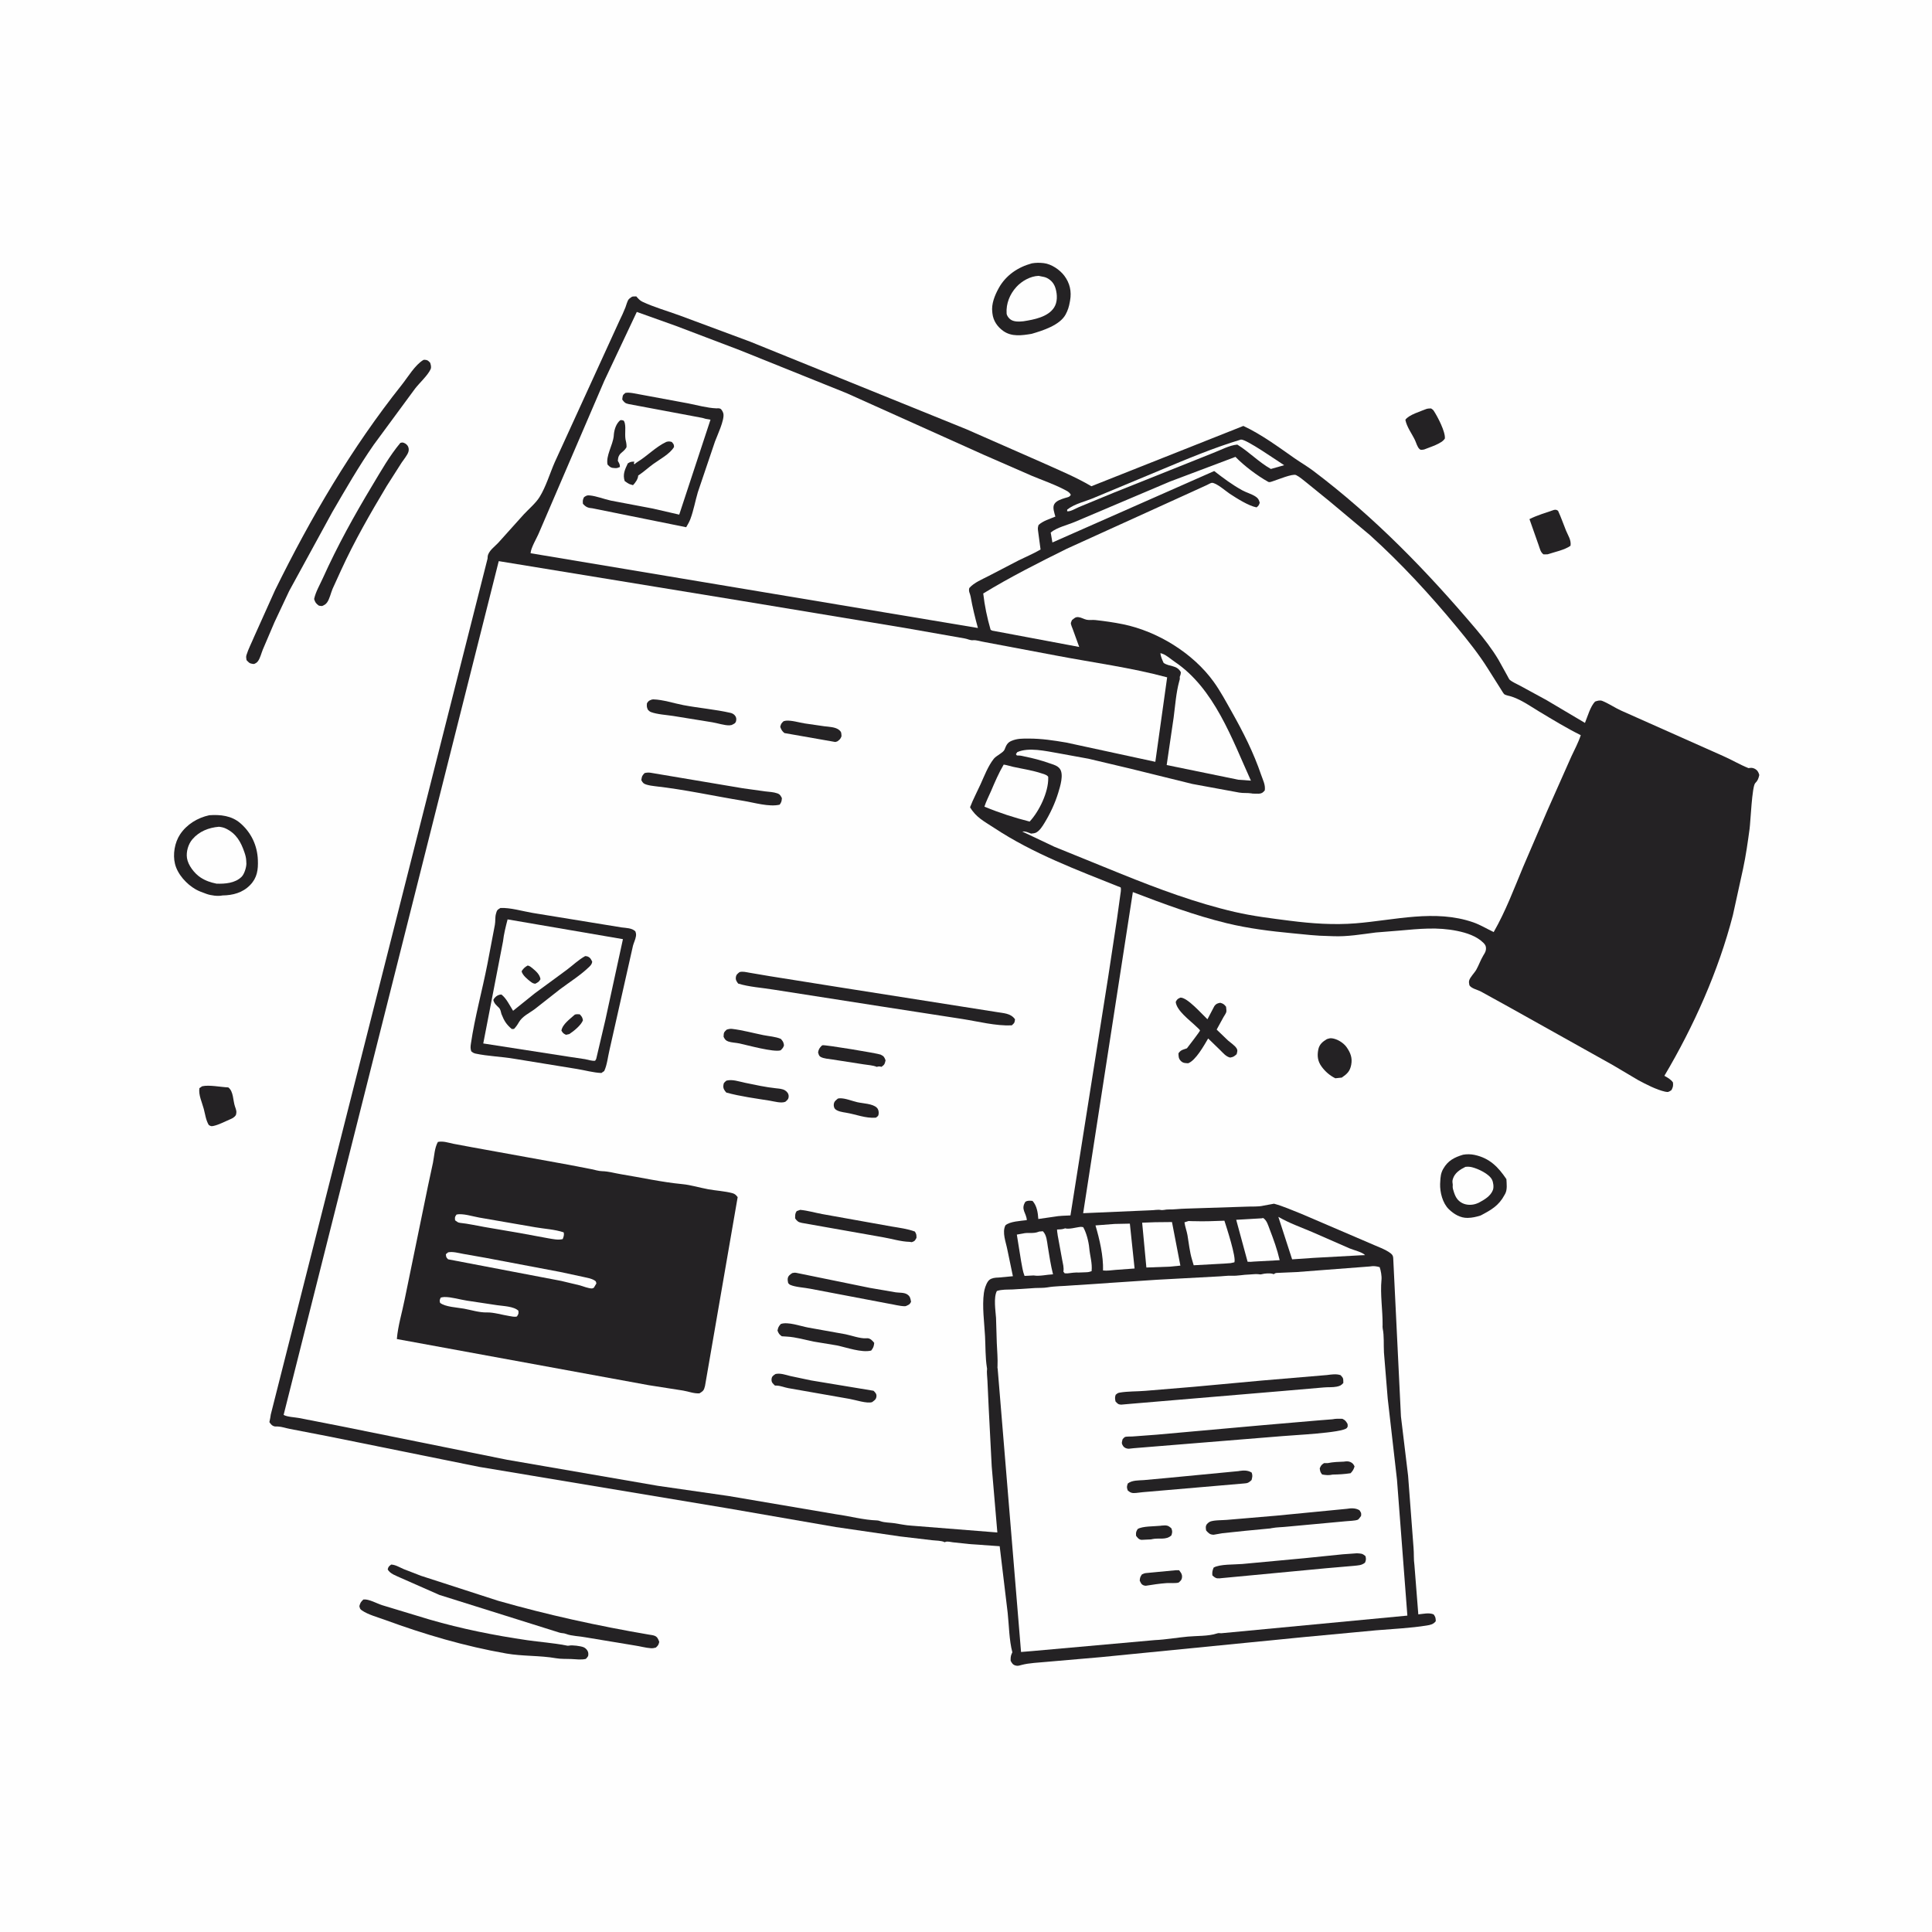 <svg version="1.1" xmlns="http://www.w3.org/2000/svg" style="display: block;" viewBox="0 0 2048 2048" width="1024" height="1024">
<path transform="translate(0,0)" fill="rgb(254,254,254)" d="M -0 -0 L 2048 0 L 2048 2048 L -0 2048 L -0 -0 z"/>
<path transform="translate(0,0)" fill="rgb(36,34,36)" d="M 1406.53 1101.5 C 1408.26 1100.95 1409.81 1100.42 1411.66 1100.61 C 1417.37 1101.2 1424.19 1105.38 1427.46 1110.07 C 1431.58 1115.98 1433.73 1121.44 1432.34 1128.7 C 1431.01 1135.65 1428.01 1138.37 1422.35 1142.29 L 1415.5 1143.01 C 1409.7 1140.19 1404.67 1135.77 1400.89 1130.56 C 1396.82 1124.94 1396.09 1119.32 1397.46 1112.5 C 1398.54 1107.08 1402.04 1104.23 1406.53 1101.5 z"/>
<path transform="translate(0,0)" fill="rgb(36,34,36)" d="M 1512.08 433.5 C 1513.85 433 1515.18 432.986 1517 432.961 C 1518.12 433.728 1519.11 434.334 1519.87 435.5 C 1523.97 441.787 1532.31 457.723 1531.62 464.854 C 1528.35 470.37 1515.78 473.927 1509.58 476.5 C 1507.88 476.664 1506.32 477.357 1504.91 476.156 C 1502.35 473.966 1501.37 469.529 1499.91 466.5 C 1496.55 459.507 1491.26 452.701 1489.75 445 C 1493.28 439.727 1506.3 435.911 1512.08 433.5 z"/>
<path transform="translate(0,0)" fill="rgb(36,34,36)" d="M 214.258 1151.5 C 221.757 1149.76 233.984 1152.39 242 1152.7 C 247.639 1156.93 246.904 1166.66 249.085 1172.92 C 250.349 1176.55 251.16 1178.25 250.037 1182 C 248.15 1184.89 245.874 1185.67 242.848 1187 C 237.789 1189.17 232.031 1192.22 226.709 1193.44 C 223.937 1194.08 223.539 1193.91 221.27 1192.5 C 218.184 1187.22 217.557 1181.34 216.012 1175.5 C 214.186 1168.6 210.253 1160.62 211.388 1153.5 L 214.258 1151.5 z"/>
<path transform="translate(0,0)" fill="rgb(36,34,36)" d="M 1647.38 540.5 C 1649.58 540.247 1649.65 540.308 1651.58 541.42 C 1654.85 548.342 1657.16 555.455 1660.07 562.5 C 1662.29 567.861 1665.69 572.436 1664.83 578.5 C 1658.81 582.963 1647.65 585.207 1640.5 587.6 L 1636.16 587.642 C 1632.94 585.355 1632.35 581.528 1631.06 578 L 1621.3 550.287 C 1629.6 546.106 1638.62 543.57 1647.38 540.5 z"/>
<path transform="translate(0,0)" fill="rgb(36,34,36)" d="M 1251.3 1057.5 C 1258.67 1057.24 1274.02 1074.96 1279.95 1080.47 L 1287.28 1066.5 C 1289.01 1064.01 1290.68 1063.54 1293.5 1062.99 C 1296.74 1063.88 1297.57 1064.55 1299.68 1067.17 C 1299.77 1068.75 1300.21 1070.98 1299.99 1072.5 C 1299.77 1073.97 1297.75 1076.77 1297 1078.1 L 1289.71 1091.4 L 1301.9 1103.11 C 1304.64 1105.49 1308.82 1108.13 1310.76 1111.17 C 1312.28 1113.56 1311.46 1114.98 1310.9 1117.5 C 1308.18 1119.84 1307.66 1120.42 1304 1121.07 C 1299.55 1120.02 1296.69 1116.36 1293.53 1113.25 L 1280.7 1100.82 C 1276.39 1108.14 1267.5 1124.16 1259.5 1127.1 C 1256.26 1126.91 1253.98 1127.05 1251.55 1124.45 C 1249.2 1121.95 1249.33 1119.65 1249.22 1116.5 C 1251.06 1114.07 1252.09 1113.31 1254.99 1112.34 L 1256 1112.02 L 1257.37 1111.52 L 1258.21 1111.23 C 1259.89 1109.08 1272.23 1093.06 1272.08 1092.3 C 1271.93 1091.57 1268.37 1088.43 1267.68 1087.77 C 1261.17 1081.43 1247.12 1071.26 1246.33 1062 C 1248.01 1059 1248.17 1058.94 1251.3 1057.5 z"/>
<path transform="translate(0,0)" fill="rgb(36,34,36)" d="M 424.375 469.5 L 426.123 469.082 C 428.312 469.005 430.912 470.716 432.097 472.5 C 433.358 474.397 433.602 476.858 432.924 479 C 431.789 482.585 427.897 487.18 425.771 490.37 L 409.992 515.106 C 392.479 544.355 375.628 573.631 361.445 604.667 L 352.5 624.287 C 350.716 628.587 349.338 635.127 346.581 638.803 C 345.085 640.798 343.701 641.387 341.5 642.408 C 340.367 642.501 339.124 642.168 338 641.992 C 334.98 639.78 334.066 638.603 332.989 635 C 334.513 627.551 339.196 619.609 342.332 612.652 C 357.733 578.49 375.393 546.625 394.684 514.55 C 403.964 499.119 412.808 483.386 424.375 469.5 z"/>
<path transform="translate(0,0)" fill="rgb(36,34,36)" d="M 1550.92 1224.05 C 1554.8 1223.35 1559.16 1223.41 1563.02 1224.23 C 1579.01 1227.63 1588.14 1237 1596.85 1249.93 C 1597.09 1254.79 1597.94 1260.81 1595.66 1265.25 L 1594.97 1266.5 C 1588.8 1278.11 1580.75 1282.57 1569.6 1288.44 C 1564.99 1289.94 1560.72 1290.91 1555.83 1291.02 C 1548.1 1291.2 1541.22 1287.06 1535.82 1281.81 C 1529.2 1275.38 1526.33 1263.94 1526.59 1254.91 L 1526.7 1253 C 1526.94 1247.85 1527.25 1243.67 1529.85 1239.09 C 1534.89 1230.25 1541.67 1226.84 1550.92 1224.05 z"/>
<path transform="translate(0,0)" fill="rgb(254,254,254)" d="M 1553.42 1236.92 C 1555.77 1236.7 1557.94 1236.71 1560.24 1237.27 C 1566.76 1238.84 1578.51 1244.32 1581.59 1250.5 C 1583 1253.34 1583.68 1258.47 1582.53 1261.5 C 1580.1 1267.97 1573.33 1271.84 1567.56 1274.93 L 1565.41 1275.82 C 1560.66 1277.63 1554.8 1277.7 1550.2 1275.4 C 1545.4 1272.99 1543.07 1269.28 1541.41 1264.32 L 1540.99 1263 C 1540.37 1261.09 1539.83 1259.51 1539.91 1257.46 L 1540 1256 C 1539.74 1253.43 1539.28 1252.36 1540.1 1249.74 C 1542.14 1243.21 1547.67 1239.79 1553.42 1236.92 z"/>
<path transform="translate(0,0)" fill="rgb(36,34,36)" d="M 385.255 1695.5 C 390.978 1694.86 399.54 1699.82 405.217 1701.6 L 455.258 1716.75 C 489.011 1726.59 524.214 1733.64 559 1738.69 C 572.308 1740.62 586.297 1741.58 599.479 1744.12 C 600.925 1744.4 601.883 1744.74 603.367 1744.4 C 606.599 1743.67 615.509 1744.85 618.5 1746.08 C 620.998 1747.1 623.351 1749.73 623.617 1752.5 C 623.925 1755.69 623.015 1756.34 621.018 1758.5 C 616.221 1759.72 610.379 1758.82 605.451 1758.62 C 600.212 1758.41 594.547 1758.7 589.39 1757.79 C 572.224 1754.77 553.929 1755.81 536.626 1752.78 C 492.592 1745.07 449.91 1732.49 408 1717.11 C 400.401 1714.32 390.285 1711.66 383.68 1707.13 C 381.488 1705.63 381.514 1704.94 380.948 1702.5 C 382.025 1698.8 382.461 1698.17 385.255 1695.5 z"/>
<path transform="translate(0,0)" fill="rgb(36,34,36)" d="M 414.652 1658.5 C 419.303 1658.69 423.671 1661.49 427.892 1663.3 L 446.222 1670.4 L 528 1696.88 C 580.464 1711.86 634.207 1723.61 688 1732.77 C 689.953 1733.1 692.144 1733.3 694 1734.02 C 696.945 1735.18 697.84 1737.78 698.849 1740.5 C 697.971 1743.8 697.74 1744.17 695.247 1746.5 C 693.502 1746.98 691.818 1747.32 690 1747.19 C 684.257 1746.78 678.392 1745.05 672.653 1744.24 L 621 1735.68 C 614.61 1734.38 605.825 1734.33 599.935 1731.99 C 597.487 1731.02 595.196 1731.41 592.826 1730.57 L 465.809 1690.69 L 425.054 1672.73 C 420.469 1670.56 412.996 1668.18 410.99 1663.5 C 411.809 1660.55 412.228 1660.45 414.652 1658.5 z"/>
<path transform="translate(0,0)" fill="rgb(36,34,36)" d="M 1093.77 279.175 C 1098.02 278.396 1102.24 278.43 1106.52 278.942 C 1114.59 279.91 1123.46 285.945 1128.24 292.327 C 1134.09 300.132 1136.03 308.883 1134.35 318.435 L 1134.07 320 C 1133.24 324.924 1131.94 329.119 1129.53 333.5 C 1123.32 344.814 1105.25 350.491 1093.53 353.896 C 1083.32 355.566 1072.46 357.228 1063.5 350.837 C 1057.21 346.348 1052.92 340.055 1052.03 332.375 L 1051.88 331 C 1050.71 322.289 1054.51 312.977 1058.72 305.375 C 1066.24 291.797 1079.07 283.144 1093.77 279.175 z"/>
<path transform="translate(0,0)" fill="rgb(254,254,254)" d="M 1101 292.42 L 1103.5 292.937 C 1105.78 293.38 1107.93 293.682 1110.02 294.786 C 1114.78 297.301 1117.6 301.017 1119.04 306.122 C 1120.83 312.494 1121.09 320.317 1117.3 326.114 C 1110.81 336.058 1096.03 338.801 1085.27 340.496 L 1084.81 340.575 C 1080.31 341.017 1074.36 341.378 1070.67 338.265 C 1068.98 336.849 1067.19 334.437 1067.05 332.25 C 1066.38 321.876 1070.37 311.977 1077.3 304.308 C 1083.1 297.893 1092.28 292.702 1101 292.42 z"/>
<path transform="translate(0,0)" fill="rgb(36,34,36)" d="M 448.941 381.5 L 450.144 381.386 C 453.335 381.57 453.853 382.33 455.972 384.5 C 456.644 386.685 457.446 389.063 456.468 391.315 C 453.684 397.721 444.435 406.166 439.969 411.984 L 396.142 471.512 C 380.03 494.73 366.318 518.642 352.149 543.004 L 306.507 626.529 L 290.975 659.546 L 278.582 688.609 C 277.066 692.299 275.882 697.423 273.601 700.663 C 272.403 702.366 271.334 702.927 269.5 703.786 L 268 703.776 C 264.333 703.351 263.706 702.198 261.329 699.734 C 261.016 697.875 260.693 696.221 261.267 694.375 C 263.272 687.924 266.695 681.417 269.306 675.125 L 291.562 625.616 C 329.223 549.011 372.598 474.927 425.876 407.974 C 432.36 399.827 440 386.661 448.941 381.5 z"/>
<path transform="translate(0,0)" fill="rgb(36,34,36)" d="M 221.831 864.182 C 233.615 863.367 245.483 864.586 254.813 872.665 C 266.418 882.715 272.756 896.375 273.351 911.611 C 273.752 921.879 272.677 930.433 265.172 938.164 C 257.202 946.371 246.894 949.039 235.838 949.212 C 230.982 950.251 223.712 949.267 219.109 947.647 L 217.5 947.054 C 214.068 945.822 210.723 944.612 207.537 942.809 C 197.772 937.284 188.213 926.789 185.5 915.751 C 183.015 905.641 185.167 893.109 190.882 884.5 C 197.989 873.793 209.472 866.876 221.831 864.182 z"/>
<path transform="translate(0,0)" fill="rgb(254,254,254)" d="M 232.095 876.396 C 234.87 876.713 237.241 877.214 239.765 878.47 C 250.572 883.847 255.359 892.531 259.113 903.5 C 260.217 906.726 260.904 909.302 261.051 912.745 L 261.094 914 L 261.192 915.673 C 261.072 919.749 258.97 926.636 256.052 929.5 C 249.16 936.264 238.584 937.003 229.517 936.72 C 223.198 935.408 217.9 933.677 212.461 930.082 C 206.115 925.889 199.298 917.172 198.192 909.5 C 197.23 902.824 199.543 894.857 203.898 889.732 C 211.107 881.247 221.25 877.315 232.095 876.396 z"/>
<path transform="translate(0,0)" fill="rgb(36,34,36)" d="M 669.998 314.5 C 671.467 314.15 672.994 314.242 674.5 314.207 C 676.482 316.444 678.237 318.572 681 319.87 C 693.324 325.664 707.492 329.652 720.344 334.358 L 795.166 362.166 L 1024.47 455.032 L 1105.27 490.548 C 1122.7 498.421 1140.41 505.709 1156.92 515.429 L 1318.01 451.514 C 1337 460.36 1355.09 473.74 1372.21 485.729 C 1378.7 490.269 1385.69 494.273 1392 499.026 C 1456.89 547.931 1512.67 605.491 1564.98 667.316 C 1573.21 677.044 1581.89 688.373 1588.41 699.323 L 1597.78 716.216 C 1598.41 717.267 1599.66 720.084 1600.55 720.817 C 1603.41 723.187 1608.36 725.208 1611.67 727.067 L 1639.61 742.291 L 1680.12 766.311 C 1682.88 759.581 1685.8 748.919 1690.83 743.699 C 1693.3 742.867 1695.93 741.976 1698.5 742.998 C 1705.34 745.72 1711.82 750.294 1718.64 753.342 L 1826.74 801.471 C 1835.82 805.448 1844.34 810.59 1853.5 814.255 C 1855.83 813.863 1857.61 813.693 1859.81 814.781 C 1862.88 816.298 1864.05 818.388 1864.92 821.5 C 1864.07 825.186 1863.38 827.426 1860.63 830.127 C 1857.17 833.525 1855.64 871.254 1854.65 878.5 C 1852.73 892.6 1850.73 906.987 1847.73 920.907 L 1836.96 970 C 1821.71 1029.15 1795.44 1087.94 1764.32 1140.39 C 1767.81 1142.43 1771.12 1144.06 1773.43 1147.5 C 1773.74 1151.43 1773.47 1152.1 1771.88 1155.5 C 1768.99 1157.48 1768.43 1157.96 1765 1157.2 C 1756.02 1155.2 1744.62 1149.34 1736.5 1144.94 L 1709.45 1128.92 L 1600.05 1067.76 L 1569.88 1051.11 C 1566.22 1049.13 1559.91 1047.97 1557.66 1044.5 C 1557.38 1042.97 1556.92 1041.14 1557.32 1039.59 C 1558.3 1035.76 1562.91 1031.54 1564.94 1027.92 C 1567.65 1023.09 1569.43 1017.76 1572.27 1013.01 C 1573.63 1010.75 1574.98 1008.87 1575.2 1006.17 C 1575.42 1003.3 1574.61 1001.55 1572.58 999.532 C 1565.25 992.253 1554.66 988.872 1544.86 986.851 C 1523.75 982.499 1504.7 984.606 1483.51 986.455 L 1458.36 988.484 C 1443.37 990.386 1428.26 993.053 1413.06 992.407 L 1408 992.224 C 1395.48 992.081 1382.91 990.534 1370.48 989.357 C 1346.93 987.128 1323.28 984.226 1300.26 978.613 C 1266.48 970.379 1233.29 958.075 1200.87 945.639 L 1148.19 1286.04 L 1220 1282.94 C 1223.29 1282.93 1227.25 1282.03 1230.41 1282.62 C 1233.06 1283.11 1235.62 1282.01 1238.34 1282.09 C 1244.51 1282.25 1250.54 1281.29 1256.68 1281.2 L 1321.09 1279.11 C 1327.19 1278.75 1333.56 1279.44 1339.5 1278 L 1350.5 1275.97 C 1360.31 1278.59 1369.83 1282.96 1379.3 1286.64 L 1452.5 1318.03 C 1459.15 1321.13 1468.87 1324.27 1474.48 1328.83 C 1476.41 1330.4 1476.89 1332.07 1476.91 1334.41 L 1485.06 1501.5 L 1492.64 1564.37 L 1498.41 1640.68 C 1498.95 1646.73 1498.45 1653.04 1499.35 1659 L 1503.47 1711.3 C 1508.74 1710.82 1514.71 1709.25 1519.69 1711.31 C 1521.76 1714.05 1521.87 1715.22 1521.97 1718.5 C 1519.56 1721.83 1516.25 1722.48 1512.41 1723.1 C 1494.94 1725.92 1476.5 1726.68 1458.82 1728.19 L 1381.6 1735.43 L 1166.88 1756.65 L 1109.35 1761.64 C 1100.9 1762.47 1091.21 1762.74 1083.02 1764.88 C 1080.94 1765.43 1079.26 1766.13 1077.06 1765.65 C 1073.74 1764.92 1072.79 1763.23 1071.32 1760.5 C 1071.27 1757.89 1071.26 1755.71 1072.33 1753.26 L 1073.13 1751.5 C 1069.7 1738.5 1069.62 1722.93 1068.16 1709.49 L 1059.7 1639.05 L 1027.5 1636.77 L 1009.95 1634.88 C 1007.65 1634.6 1004.44 1633.66 1002.24 1634.46 L 1001.5 1634.85 C 998.029 1633 991.858 1633.17 987.859 1632.67 L 954.05 1628.67 L 886 1618.74 L 771.875 1598.97 L 508 1554.96 L 350.704 1523.12 L 307.011 1514.65 C 302.936 1513.88 298.655 1512.31 294.517 1512.16 L 291.5 1512.12 C 288.462 1511.58 287.16 1509.84 285.576 1507.5 L 286.5 1502.93 L 287.025 1499.5 L 516.828 592.159 L 516.964 589.992 C 517.55 584.044 524.769 579.176 528.555 574.96 L 555.217 545.285 C 560.538 539.561 567.895 533.422 571.955 526.89 C 578.756 515.946 582.839 501.862 588.039 490 L 656.628 340.022 C 658.892 335.375 661.084 330.747 662.961 325.927 C 663.871 323.591 664.912 319.298 666.378 317.362 C 667.114 316.39 668.992 315.296 669.998 314.5 z"/>
<path transform="translate(0,0)" fill="rgb(254,254,254)" d="M 1315.43 465.964 C 1320.82 465.29 1354.23 488.663 1361.27 493.147 L 1347.17 497.123 C 1334.21 489.778 1324.2 479.06 1311.59 471.284 C 1303.15 471.972 1293.31 477.431 1285.36 480.405 L 1180.25 522.435 L 1143.63 537.563 C 1140.25 538.962 1134.66 542.52 1131.23 541.995 L 1131.26 540.217 C 1139.36 533.785 1151.03 531.527 1160.45 527.376 L 1229.82 498.453 C 1257.78 486.745 1286.38 474.68 1315.43 465.964 z"/>
<path transform="translate(0,0)" fill="rgb(254,254,254)" d="M 1101.59 1305.49 L 1105.5 1305.17 C 1109.53 1309.26 1109.82 1315.85 1110.71 1321.37 C 1112.29 1331.22 1113.82 1341.16 1116.24 1350.83 C 1110.04 1351.07 1101.69 1353.14 1095.71 1352.03 L 1086.06 1352.52 C 1084.1 1347.65 1083.43 1342.08 1082.42 1336.94 L 1077.88 1308.72 L 1084.09 1307.61 C 1089.83 1306.18 1094.81 1308.02 1100.67 1305.85 L 1101.59 1305.49 z"/>
<path transform="translate(0,0)" fill="rgb(254,254,254)" d="M 1145.89 1300.5 L 1148.21 1300.81 C 1151.57 1306.55 1154.06 1316.25 1154.65 1322.97 C 1155.4 1331.46 1158.02 1338.83 1157.15 1347.5 C 1155.11 1348.2 1153.84 1348.57 1151.64 1348.63 L 1143.9 1348.93 C 1139.67 1348.75 1135.69 1349.3 1131.5 1349.84 L 1128.62 1349.76 L 1127.24 1348 C 1127.97 1343.56 1126.7 1339.57 1125.91 1335.21 L 1121.2 1309.51 L 1121.01 1308 C 1120.76 1306.31 1120.5 1305.07 1120.5 1303.34 C 1122.99 1303.23 1125.44 1303.24 1127.84 1302.51 L 1129 1302.07 C 1133.42 1303.4 1140.89 1300.89 1145.89 1300.5 z"/>
<path transform="translate(0,0)" fill="rgb(254,254,254)" d="M 1337.39 1291.47 L 1339.03 1291.14 C 1342.97 1293.73 1344.22 1298.77 1345.88 1303.05 C 1350.04 1313.83 1353.92 1324.57 1356.52 1335.84 L 1329 1337.33 C 1326.73 1337.61 1324.78 1337.71 1322.5 1337.49 L 1310.43 1293.04 L 1337.39 1291.47 z"/>
<path transform="translate(0,0)" fill="rgb(254,254,254)" d="M 1224.46 1295.6 L 1242.35 1295.42 L 1251.25 1341.61 L 1240.16 1342.69 L 1215.2 1343.62 L 1210.74 1296.1 L 1224.46 1295.6 z"/>
<path transform="translate(0,0)" fill="rgb(254,254,254)" d="M 1181.56 1297.43 L 1197.7 1297.1 L 1202.71 1344.66 L 1182.75 1346.12 C 1178.41 1346.46 1173.57 1347.29 1169.26 1346.74 C 1169.71 1331.4 1165.6 1313.66 1161.25 1298.99 L 1181.56 1297.43 z"/>
<path transform="translate(0,0)" fill="rgb(254,254,254)" d="M 1355.1 1289.92 C 1366.56 1296.51 1378.55 1300.79 1390.66 1305.87 L 1430.46 1323.28 C 1434.58 1325.07 1444.37 1327.33 1447.02 1330.5 L 1442.5 1330.66 L 1392.64 1333.39 L 1369.71 1334.96 L 1355.1 1289.92 z"/>
<path transform="translate(0,0)" fill="rgb(254,254,254)" d="M 1259.93 1294.32 C 1262.05 1294.54 1264.02 1294.43 1266.13 1294.5 C 1276.71 1294.87 1287.33 1294.36 1297.93 1294 C 1300.14 1300.88 1310.59 1332.83 1308.5 1338.11 L 1304.5 1338.97 L 1297.94 1339.45 L 1265.36 1341.23 L 1263.61 1335.3 C 1261.02 1326.68 1260.31 1318.25 1258.79 1309.47 C 1257.99 1304.8 1256.21 1300.41 1255.58 1295.72 L 1259.93 1294.32 z"/>
<path transform="translate(0,0)" fill="rgb(254,254,254)" d="M 1063.96 810.5 C 1067.39 810.968 1070.63 812.137 1074 812.878 C 1083.72 815.015 1093.14 816.34 1102.71 819.365 C 1105.08 820.115 1108.87 820.96 1110.59 822.752 C 1111.29 823.485 1111.14 823.514 1111.16 824.514 C 1111.53 839.529 1101.54 860.17 1091.46 870.898 C 1074.96 866.719 1059.28 861.624 1043.53 855.082 C 1045.32 849.426 1048.14 844.161 1050.47 838.714 C 1054.56 829.142 1058.66 819.477 1063.96 810.5 z"/>
<path transform="translate(0,0)" fill="rgb(254,254,254)" d="M 1230.02 692.5 C 1231.13 692.542 1230.61 692.472 1232.28 693.042 C 1236.59 694.511 1241.28 698.86 1245.16 701.462 C 1287.23 729.699 1305.93 783.238 1326.02 827.511 L 1312.76 826.562 L 1236.73 810.969 L 1244.11 760.647 C 1245.69 748.514 1246.74 734.109 1249.98 722.388 C 1250.37 720.97 1250.74 720.131 1250.65 718.616 C 1250.56 717.103 1250.43 717.837 1251.02 716.355 C 1251.57 714.95 1251.66 713.998 1251.73 712.5 C 1247.36 704.667 1239.96 707.128 1233.5 702.712 C 1231.91 699.256 1230.55 696.288 1230.02 692.5 z"/>
<path transform="translate(0,0)" fill="rgb(254,254,254)" d="M 675.036 330.655 L 716.48 345.455 L 784.291 371.228 L 897.428 416.761 L 1043 482.197 L 1093.73 504.353 C 1104.96 509.062 1116.74 513.049 1127.56 518.649 C 1130.45 520.148 1133.6 521.458 1135.11 524.5 C 1133.64 527.125 1131.8 526.999 1129 527.898 C 1125.21 529.116 1119.92 530.634 1117.69 534.248 C 1115.39 537.977 1117.73 543.624 1118.73 547.611 C 1112.68 550.183 1105.79 552.027 1100.92 556.5 C 1100.26 558.601 1099.98 559.93 1100.31 562.125 L 1103.04 582.517 C 1095.68 586.847 1087.65 590.141 1080 593.93 L 1048.05 610.537 C 1041.17 614.152 1032.68 617.438 1027.5 623.315 C 1026.48 627.262 1028.26 628.677 1028.89 632.292 C 1030.84 643.55 1033.6 654.683 1036.63 665.701 L 562.43 586.438 C 562.722 580.571 569.175 570.262 571.514 564.398 L 640.584 403.68 L 675.036 330.655 z"/>
<path transform="translate(0,0)" fill="rgb(36,34,36)" d="M 657.418 445.5 C 659.062 445.146 659.535 445.382 661.097 445.868 C 661.757 446.932 661.951 447.097 662.288 448.5 C 663.722 454.487 661.76 461.593 663.53 467.891 C 663.851 469.033 664.557 473.451 663.912 474.5 C 660.207 480.529 655.379 479.609 654.92 488.5 C 656.245 490.935 657.201 492.167 657.149 495.034 L 654.5 496.035 C 653.46 496.181 653.194 496.254 652 496.211 C 647.753 496.057 646.868 495.361 644.038 492.5 C 642.021 483.203 649.61 471.93 650.583 462.226 L 650.711 460.5 C 651.269 455.023 653.156 449.126 657.418 445.5 z"/>
<path transform="translate(0,0)" fill="rgb(36,34,36)" d="M 706.125 468.5 C 708.577 467.748 709.672 467.818 712.138 468.5 C 713.983 470.79 714.5 470.933 714.5 473.821 C 710.191 481.221 699.154 486.964 692.161 492.096 C 687.357 495.623 682.927 499.7 678.021 503.068 L 676.5 504.099 C 676.443 507.634 673.434 511.876 671 514.301 L 667.5 513.235 C 665.517 512.34 663.971 511.196 662.211 509.94 C 659.876 502.938 662.465 497.605 665.5 491.198 C 668.46 489.41 669.016 489.386 672.5 489.382 C 671.761 491.434 671.676 490.48 672.5 492.256 C 673.447 491.307 674.346 490.543 675.495 489.846 C 686.283 483.3 694.61 474.087 706.125 468.5 z"/>
<path transform="translate(0,0)" fill="rgb(36,34,36)" d="M 662.908 416.5 C 667.622 415.628 673.834 417.43 678.566 418.16 L 729.893 427.681 C 739.191 429.555 749.808 432.469 759.239 432.855 C 760.695 432.915 762.35 432.545 763.677 433.309 C 765.136 434.149 766.527 436.967 766.833 438.547 C 768.122 445.218 760.286 461.637 757.909 468.051 L 739.738 521.776 C 736.982 531.081 735.243 541.126 731.85 550.172 C 730.702 553.231 729.031 556.068 727.387 558.88 L 628.156 538.838 C 623.278 538.419 621.122 537.618 617.91 534 C 617.671 530.995 617.628 529.769 619.103 527 C 621.504 525.461 622.117 524.881 625.082 525.162 C 632.32 525.847 640.294 529.089 647.535 530.658 L 692 539.086 L 720.008 545.528 L 753.16 444.879 L 748 443.993 L 744.5 442.98 L 666.292 428.304 C 662.776 427.609 661.606 426.393 659.607 423.5 C 660.146 419.563 659.625 419.009 662.908 416.5 z"/>
<path transform="translate(0,0)" fill="rgb(254,254,254)" d="M 1452.12 1342.5 C 1455.91 1341.82 1458.79 1342.17 1462.5 1343.23 C 1463.75 1346.75 1464.82 1352.73 1464.45 1356.5 C 1462.94 1372.03 1465.75 1388.74 1465.62 1404.5 C 1465.61 1405.85 1465.43 1406.83 1465.7 1408.19 C 1467.39 1416.48 1466.58 1425.39 1467.06 1433.84 L 1471.03 1482.5 L 1480.86 1568.5 L 1491.87 1712.61 L 1294.5 1731.32 C 1292.55 1731.24 1291.88 1730.91 1289.97 1731.55 C 1281.09 1734.54 1268.71 1733.97 1259.18 1734.86 C 1247.6 1735.93 1235.7 1738.07 1224.14 1738.58 L 1093.76 1750.23 L 1082.35 1751.17 L 1057.59 1451.16 C 1057.29 1449.31 1057.32 1450.22 1057.41 1448.38 C 1057.8 1440.25 1056.96 1431.8 1056.64 1423.65 L 1055.83 1397 C 1055.31 1389.28 1053.07 1375.45 1056.72 1368.5 C 1062.15 1366.7 1067.9 1367.11 1073.57 1366.87 L 1097.5 1365.34 C 1101.72 1365.13 1106.12 1365.4 1110.28 1364.68 C 1118.55 1363.26 1127.01 1363.41 1135.35 1362.67 L 1225.82 1356.62 L 1289.84 1353.17 C 1295 1353.05 1300.53 1352.13 1305.64 1352.34 C 1312.05 1352.6 1317.98 1351.15 1324.28 1351.04 C 1327.34 1350.98 1330.63 1350.36 1333.65 1350.68 C 1335.18 1350.85 1336.15 1351.13 1337.67 1350.68 C 1340.56 1349.83 1346.29 1349.48 1349.18 1350.33 L 1350.16 1350.74 C 1351.22 1349.9 1352 1349.48 1353.37 1349.36 L 1374.48 1348.44 L 1452.12 1342.5 z"/>
<path transform="translate(0,0)" fill="rgb(36,34,36)" d="M 1424.51 1549.4 C 1426.94 1549.04 1429.17 1548.78 1431.5 1549.82 C 1433.83 1550.87 1434.89 1552.25 1435.88 1554.5 C 1434.9 1557.76 1434 1559.16 1431.7 1561.67 C 1425.27 1562.65 1419.27 1563.03 1412.79 1563.09 C 1408.6 1564.04 1405.7 1563.75 1401.5 1563.01 C 1399.5 1560.44 1399.43 1559.76 1398.97 1556.5 C 1400.37 1553.32 1400.64 1552.94 1403.5 1550.98 L 1407.5 1550.95 C 1413.24 1549.77 1418.61 1549.62 1424.51 1549.4 z"/>
<path transform="translate(0,0)" fill="rgb(36,34,36)" d="M 1230.25 1617.37 L 1231.25 1617.2 C 1236.62 1616.82 1237.95 1616.67 1241.75 1620.14 C 1242.94 1623.69 1242.72 1624.06 1241.78 1627.5 C 1236.04 1633.01 1228.41 1629.87 1221.05 1631.6 L 1220.16 1631.82 L 1210 1632.3 C 1207.09 1631.93 1205.94 1630.14 1204.27 1628 C 1204.12 1624.4 1204.12 1623.97 1205.93 1620.88 C 1210.89 1617.64 1224.05 1618.1 1230.25 1617.37 z"/>
<path transform="translate(0,0)" fill="rgb(36,34,36)" d="M 1246.53 1664.5 L 1249.85 1664.5 C 1250.77 1665.72 1251.9 1667.07 1252.5 1668.47 C 1253.37 1670.5 1253.2 1673.14 1252.01 1675 C 1251.89 1675.18 1249.92 1677.36 1249.52 1677.52 C 1247.01 1678.54 1239.61 1677.94 1236.64 1678.14 C 1229.07 1678.67 1221.97 1679.81 1214.5 1680.98 L 1212.75 1680.69 C 1209.77 1679.67 1209.41 1678.12 1208.15 1675.5 C 1208.46 1672.24 1208.65 1671.62 1210.5 1668.92 C 1212.27 1668.09 1213.47 1667.56 1215.45 1667.46 L 1246.53 1664.5 z"/>
<path transform="translate(0,0)" fill="rgb(36,34,36)" d="M 1313.19 1559.42 L 1313.45 1559.31 C 1318.25 1558.6 1322.8 1558.4 1326.86 1561.03 C 1327.98 1564.46 1327.5 1565.47 1326.72 1568.91 C 1324.33 1571.26 1322.63 1572.37 1319.21 1572.49 L 1211.24 1581.79 L 1204.25 1582.59 C 1200.36 1582.98 1198.49 1582.53 1195.5 1580.03 C 1194.22 1576.32 1194.4 1576.11 1195.5 1572.56 C 1200.23 1568.93 1206.92 1569.4 1212.66 1568.96 L 1237.78 1566.65 L 1313.19 1559.42 z"/>
<path transform="translate(0,0)" fill="rgb(36,34,36)" d="M 1438.4 1646.55 C 1442.86 1646.9 1443.93 1646.55 1447.44 1649.5 C 1448.22 1652.49 1448.11 1653.63 1446.97 1656.5 C 1443.04 1659.52 1439.91 1659.29 1435.16 1659.86 L 1406.22 1662.36 L 1293.99 1672.97 L 1292.97 1673.11 C 1289.15 1673.41 1287.83 1672.44 1285.17 1670 C 1284.83 1666.54 1285.21 1664.96 1286.5 1661.73 C 1292.92 1657.91 1308.95 1658.61 1316.86 1657.89 L 1383 1651.73 L 1423.28 1647.63 L 1438.4 1646.55 z"/>
<path transform="translate(0,0)" fill="rgb(36,34,36)" d="M 1427.7 1599.41 C 1432.25 1598.63 1437.04 1598.47 1441.05 1600.9 C 1442.93 1603.71 1443.16 1603.67 1442.78 1607 C 1442.15 1607.75 1440.22 1610.59 1439.5 1610.9 C 1436.59 1612.18 1430.07 1612.18 1426.74 1612.57 L 1364.55 1618.32 C 1359.08 1618.95 1353.45 1618.85 1348.06 1619.89 C 1346.08 1620.27 1346.52 1620.29 1344.92 1620.35 L 1319.92 1622.74 L 1295.76 1625.28 L 1286.5 1626.89 C 1282.44 1626.78 1281.06 1625.16 1278.57 1622.41 C 1278.13 1619.77 1277.72 1617.81 1279.48 1615.5 C 1280.01 1614.8 1281.79 1613.38 1282.5 1613.08 C 1286.71 1611.28 1295.61 1611.55 1300.32 1611.15 L 1353 1606.67 L 1427.7 1599.41 z"/>
<path transform="translate(0,0)" fill="rgb(36,34,36)" d="M 1406.55 1457.61 C 1411.4 1457.03 1416.38 1456.13 1421.08 1457.73 C 1424.35 1461.07 1423.83 1461.52 1423.99 1466 C 1421.83 1468.52 1420.32 1469.22 1417 1469.9 C 1412.77 1470.77 1407.73 1470.33 1403.36 1470.74 L 1358.7 1474.59 L 1198.78 1488.07 L 1188.5 1488.98 C 1185.36 1488.87 1184.59 1487.83 1182.5 1485.61 C 1181.94 1482.74 1181.66 1481.36 1182.67 1478.5 C 1183.86 1477.45 1184.9 1476.58 1186.52 1476.29 C 1195.35 1474.71 1205.2 1475.1 1214.19 1474.33 L 1265.24 1470.09 L 1338.07 1463.39 L 1406.55 1457.61 z"/>
<path transform="translate(0,0)" fill="rgb(36,34,36)" d="M 1412.41 1504.51 C 1416.03 1503.78 1419.32 1503.85 1423 1503.98 C 1426.08 1505.5 1426.8 1506.52 1428.49 1509.5 C 1428.56 1511.41 1429.04 1512.12 1427.74 1513.68 C 1423.34 1518.97 1369.37 1521.35 1359 1522.37 L 1201.76 1535.15 L 1196.5 1535.73 C 1194.16 1535.67 1191.85 1534.82 1190.5 1532.76 C 1188.5 1529.72 1189.25 1528.64 1190.07 1525.5 C 1190.88 1524.77 1191.53 1523.8 1192.5 1523.3 C 1193.78 1522.64 1198.77 1522.85 1200.39 1522.74 L 1226 1520.83 L 1338.42 1510.76 L 1397.82 1505.66 L 1412.41 1504.51 z"/>
<path transform="translate(0,0)" fill="rgb(254,254,254)" d="M 1309.63 484.299 C 1318.73 493.729 1332.81 504.342 1344.28 510.725 C 1345.82 511.587 1347.79 510.578 1349.45 510.062 C 1354.34 508.533 1370.31 501.831 1373.89 503.6 C 1377.8 505.53 1381.23 508.697 1384.67 511.338 L 1409.44 531.445 L 1452.11 567.173 C 1485.28 597.104 1516.08 630.597 1544.5 664.999 C 1556.06 678.991 1567.73 693.599 1577.35 708.989 L 1590.94 730.509 C 1591.91 731.925 1593.63 735.222 1594.83 736.098 C 1595.3 736.445 1597.77 737.25 1598.5 737.4 C 1609.89 739.751 1621.81 748.407 1631.73 754.357 C 1645.96 762.891 1660.84 771.986 1675.68 779.306 C 1673.05 787.367 1669.24 794.233 1665.71 801.882 L 1640.39 858.901 L 1614.66 918.776 C 1604.9 942.147 1596.01 966.008 1583.36 988.044 C 1576.21 984.63 1569.19 980.328 1561.72 977.724 C 1521.25 963.631 1478.33 975.446 1437.17 978.759 C 1413.83 980.638 1390.68 979.005 1367.5 976.049 C 1348.04 973.567 1328.06 971.145 1308.93 966.714 C 1267.7 957.16 1227.95 942.284 1188.79 926.5 L 1117.67 897.606 L 1083.7 881.5 C 1086.68 881.007 1088.93 882.133 1091.68 883.162 L 1093 883.666 C 1094.84 883.476 1096.82 883.377 1098.48 882.473 C 1102.14 880.484 1104.94 876.036 1107.07 872.554 C 1113.22 862.493 1118.41 851.488 1121.83 840.194 C 1123.82 833.63 1127.81 821.073 1123.56 815.06 C 1121.06 811.518 1116.27 810.419 1112.42 809.062 C 1103.27 805.842 1095.4 803.802 1086 801.888 C 1083.84 801.449 1082.26 800.911 1080.03 800.881 L 1078 800.872 L 1076.91 799.5 L 1078.3 797.314 C 1090.38 791.907 1108.5 796.166 1121.13 798.315 L 1153.9 804.299 L 1198.56 814.884 L 1263.9 831.011 L 1313.66 840.17 C 1318.03 840.954 1322.34 840.328 1326.62 841.026 L 1327.99 841.269 L 1334.5 841.355 C 1337.75 841.067 1338.59 840.257 1340.71 837.885 C 1341.59 832.016 1338.77 826.956 1336.91 821.5 C 1328.73 797.54 1318.03 776.428 1305.6 754.382 C 1299.53 743.615 1293.73 732.695 1286.49 722.65 C 1264.69 692.421 1227 669.16 1190.34 661.706 C 1180.76 659.757 1170.81 658.345 1161.09 657.276 C 1158.15 656.952 1154.81 657.551 1152 656.978 C 1149 656.364 1146.3 654.538 1143.24 654.203 C 1139.93 653.84 1138.82 655.45 1136.33 657.32 C 1135.94 658.38 1135.33 659.383 1135.17 660.5 C 1134.99 661.773 1136.68 665.693 1137.17 666.954 L 1144.01 685.801 L 1054.32 668.958 C 1052.29 668.666 1051.83 668.7 1050.08 667.552 C 1046.42 654.958 1043.74 642.15 1042.27 629.114 C 1070.52 611.865 1101.14 596.391 1130.83 581.696 L 1261.27 522.414 L 1279.24 514.206 C 1280.37 513.7 1283.63 511.776 1284.7 511.798 C 1289.62 511.897 1299.42 520.662 1303.57 523.384 C 1311 528.247 1323.43 536.208 1332 537.844 C 1334.23 536.106 1334.38 535.674 1335.38 533 C 1334.5 529.737 1333.78 528.187 1330.81 526.272 C 1326.6 523.55 1321.28 522.174 1316.82 519.727 C 1306.17 513.893 1296.67 506.737 1287.1 499.327 L 1115.59 575.046 L 1113.79 564.5 C 1120.63 558.904 1131.7 556.583 1140 552.965 L 1240.16 510.5 L 1309.63 484.299 z"/>
<path transform="translate(0,0)" fill="rgb(254,254,254)" d="M 528.69 594.828 L 697.247 622.405 L 786.564 637.026 L 959.312 665.658 L 1022.74 676.807 C 1025.56 677.235 1028.43 678.934 1031.24 678.659 C 1035.09 678.284 1039.62 680.001 1043.49 680.583 L 1119.5 694.905 C 1158.68 702.384 1198.67 707.618 1237.23 718.012 L 1224.7 807.559 L 1130.33 787.145 C 1116.88 784.854 1104.33 782.945 1090.65 782.921 C 1083.99 782.91 1078.24 782.746 1071.98 785.453 C 1067.65 787.33 1066.52 790.402 1064.85 794.616 C 1063.59 797.818 1056.06 801.02 1053.43 804.371 C 1047.32 812.149 1043.48 822.399 1039.42 831.352 C 1035.72 839.521 1031.5 847.337 1028.29 855.735 C 1034.87 866.742 1043.49 870.77 1053.8 877.58 C 1095.35 905.037 1141.99 922.308 1187.98 940.713 C 1188.64 943.363 1187.78 946.743 1187.47 949.451 L 1184.16 973.357 L 1174.67 1035.99 L 1134.73 1288.4 C 1129 1288.67 1123.14 1288.72 1117.49 1289.76 L 1100.65 1292.19 C 1100.28 1285.7 1099.09 1277.93 1094.5 1272.99 C 1091.65 1272.77 1089.54 1272.4 1086.96 1273.93 C 1081.7 1282.11 1088.01 1285.65 1088.47 1293.38 C 1082.32 1294.22 1070.51 1294.67 1065.8 1298.9 C 1062.02 1306.29 1066.35 1316.85 1067.8 1324.5 L 1073.71 1352.84 L 1058.88 1354.22 L 1055.5 1354.41 C 1052.38 1354.75 1049.22 1355.59 1047.33 1358.31 C 1045.02 1361.64 1043.54 1366.51 1042.98 1370.5 C 1040.99 1384.72 1043.41 1402.03 1044.18 1416.43 C 1044.77 1427.43 1044.41 1438.97 1046.18 1449.83 L 1046.35 1450.83 C 1045.8 1454.92 1046.59 1459.48 1046.73 1463.63 L 1048.06 1492.33 L 1051.26 1554.5 L 1057.23 1624.49 L 966.384 1617.28 C 959.998 1616.96 953.942 1615.5 947.633 1614.61 C 943.33 1614.01 937.994 1614.04 933.922 1612.75 C 932.378 1612.27 931.221 1611.75 929.562 1611.7 C 915.398 1611.26 900.577 1607.1 886.5 1605.22 L 772.474 1585.85 L 697.5 1575.05 L 537.448 1547.4 L 361.304 1511.82 L 316.884 1503.14 C 312.531 1502.34 304.139 1502.01 300.652 1499.84 L 528.69 594.828 z"/>
<path transform="translate(0,0)" fill="rgb(36,34,36)" d="M 888.243 1164.5 L 890.104 1164.24 C 895.787 1163.98 903.248 1167.12 908.816 1168.39 C 914.609 1169.72 925.13 1169.87 929.482 1174.22 C 931.232 1175.97 931.642 1178.45 931.4 1180.8 C 931.142 1183.29 930.319 1183.24 928.5 1184.78 C 917.283 1185.64 907.534 1181.24 896.635 1179.47 C 893.141 1178.91 887.867 1178.15 885.277 1175.63 C 884.104 1174.49 883.629 1172.16 883.855 1170.5 C 884.285 1167.33 886.021 1166.44 888.243 1164.5 z"/>
<path transform="translate(0,0)" fill="rgb(36,34,36)" d="M 770.229 1091.5 C 772.132 1090.87 773.979 1090.42 776 1090.66 C 786.912 1091.93 798.395 1095.1 809.249 1097.29 C 815.205 1098.49 822.196 1098.86 827.755 1101.29 C 830.002 1103.95 830.455 1104.42 831.061 1108 C 830.378 1110.6 829.34 1111.53 827.5 1113.37 C 820.562 1115.76 791.975 1107.85 783.78 1106.08 C 780.066 1105.29 775.471 1105.24 772 1104.01 C 769.13 1102.99 768.303 1101.59 767.015 1099 C 767.318 1094.74 766.963 1094.63 770.229 1091.5 z"/>
<path transform="translate(0,0)" fill="rgb(36,34,36)" d="M 830.66 764.5 L 833.096 763.96 C 839.066 763.411 847.007 765.897 853 766.859 L 873.92 769.884 C 878.629 770.467 885.786 770.616 889.565 773.845 C 892.22 776.115 891.797 777.336 892.027 780.5 C 890.894 783.468 889.989 784.187 887.5 785.939 L 885.438 786.54 L 831.5 777.069 C 828.943 774.925 828.269 773.622 827.083 770.5 C 827.944 767.193 828.166 766.839 830.66 764.5 z"/>
<path transform="translate(0,0)" fill="rgb(36,34,36)" d="M 871.01 1108.5 L 871.94 1108.02 C 874.13 1107.27 930.765 1116.63 933.5 1117.94 C 936.912 1119.58 937.442 1120.51 938.738 1124 C 937.742 1127.96 937.93 1128.25 934.5 1130.87 C 932.996 1130.55 931.93 1130.26 930.399 1130.65 L 929.5 1130.95 C 925.329 1129.17 919.893 1128.98 915.399 1128.23 L 882.681 1123.14 C 879.076 1122.57 872.996 1122.21 869.909 1120.34 C 867.885 1119.12 867.844 1117.61 867.205 1115.5 C 867.793 1112.22 868.753 1110.91 871.01 1108.5 z"/>
<path transform="translate(0,0)" fill="rgb(36,34,36)" d="M 770.047 1145.5 C 776.565 1143.89 783.231 1146.45 789.618 1147.77 C 800.453 1150.01 811.622 1152.47 822.613 1153.63 C 825.637 1153.95 829.329 1154.19 832.011 1155.75 C 834.246 1157.05 836.036 1159.32 836.015 1162 C 835.991 1165.17 834.64 1166.02 832.5 1167.94 C 828.019 1169.75 820.718 1167.54 816 1166.77 C 800.767 1164.32 784.815 1162.25 769.953 1158.18 C 767.982 1156 766.513 1153.99 766.771 1150.89 C 767.039 1147.67 767.731 1147.55 770.047 1145.5 z"/>
<path transform="translate(0,0)" fill="rgb(36,34,36)" d="M 691.2 741.5 L 692.619 741.372 C 702.78 741.642 714.486 745.575 724.495 747.469 C 740.997 750.591 757.994 751.952 774.35 755.669 C 776.053 756.056 777.63 756.884 778.825 758.19 C 780.498 760.017 780.841 762.107 780.227 764.5 C 779.591 766.98 777.527 767.518 775.5 768.56 L 773.147 768.894 C 767.969 769.054 760.201 766.463 754.901 765.623 L 713.5 758.926 C 706.551 757.855 696.455 757.257 690 754.807 C 688.756 754.335 687.836 753.387 686.893 752.5 C 685.479 749.728 685.538 748.481 685.801 745.5 C 687.646 742.661 687.987 742.703 691.2 741.5 z"/>
<path transform="translate(0,0)" fill="rgb(36,34,36)" d="M 827.67 1403.5 C 835.006 1400.78 848.827 1405.82 856.618 1407.26 L 896.23 1414.36 C 902.681 1415.67 911.453 1418.97 917.927 1418.66 L 919.5 1418.58 C 922.695 1418.71 924.877 1421.22 926.714 1423.5 C 926.303 1427.27 925.811 1428.64 923.5 1431.65 C 913.447 1434.21 897.192 1428.28 887 1426.18 L 862.853 1422.19 C 853.336 1420.29 843.714 1417.37 834.006 1416.83 L 830.131 1416.59 L 828.708 1416.5 C 825.852 1414.34 825.55 1413.82 824.177 1410.5 C 824.952 1406.91 825.251 1406.26 827.67 1403.5 z"/>
<path transform="translate(0,0)" fill="rgb(36,34,36)" d="M 822.097 1456.5 C 827.104 1455.34 832.83 1457.4 837.706 1458.63 L 859.728 1463.29 L 925.939 1474.26 C 927.834 1476.08 929.443 1477.58 929.041 1480.5 C 928.599 1483.7 926.814 1484.47 924.5 1486.29 C 919.208 1488.15 906.488 1483.88 900.426 1482.86 L 835.518 1471.46 C 831.46 1470.72 827.457 1468.93 823.344 1468.79 L 821.5 1468.77 C 819.298 1466.64 817.61 1465.44 817.874 1462 C 818.11 1458.92 819.746 1458.05 822.097 1456.5 z"/>
<path transform="translate(0,0)" fill="rgb(36,34,36)" d="M 848.218 1282.5 C 856.143 1283.23 863.671 1285.49 871.47 1286.94 L 912.96 1294.37 L 945.071 1300.12 C 953.34 1301.53 961.933 1302.56 969.811 1305.5 C 971.509 1308.31 971.5 1308.86 971.5 1312.17 C 969.702 1315.33 969.885 1315.55 966.5 1316.74 L 964.256 1316.41 C 954.928 1316.2 945.054 1313.06 935.75 1311.48 L 849.844 1296.3 C 846.257 1295.58 844.9 1294.48 842.868 1291.5 C 842.965 1288.18 842.594 1286.64 844.5 1283.85 L 848.218 1282.5 z"/>
<path transform="translate(0,0)" fill="rgb(36,34,36)" d="M 839.816 1349.5 C 841.336 1349.14 842.61 1348.99 844.163 1349.28 L 922.14 1365.22 L 949.5 1369.92 C 953.255 1370.46 958.23 1369.98 961.5 1371.99 C 964.872 1374.07 965.12 1376.49 965.749 1380 C 964.23 1383.03 963.468 1382.98 960.5 1384.39 L 959.365 1384.65 C 953.837 1384.67 946.769 1382.6 941.211 1381.78 L 858.794 1366.1 C 852.676 1364.84 843.02 1364.46 837.5 1361.92 C 836.688 1361.54 836.167 1360.72 835.5 1360.13 C 835.242 1358.69 834.837 1356.95 835.012 1355.5 C 835.395 1352.33 837.441 1351.18 839.816 1349.5 z"/>
<path transform="translate(0,0)" fill="rgb(36,34,36)" d="M 683.27 819.5 C 685.428 818.97 687.428 818.809 689.629 819.143 L 787.447 835.605 L 811.227 838.911 C 815.523 839.44 819.849 839.54 824 840.995 C 826.838 841.99 827.48 843.469 828.834 846 C 828.548 849.458 828.438 850.124 826.5 852.974 C 815.439 855.67 799.316 850.768 788.049 848.933 C 756.939 843.865 725.589 836.856 694.267 833.401 C 691.232 833.066 688.348 832.614 685.4 831.764 C 682.241 830.852 681.344 829.854 679.845 827 C 680.407 822.924 680.477 822.488 683.27 819.5 z"/>
<path transform="translate(0,0)" fill="rgb(36,34,36)" d="M 783.897 1030.5 C 787.176 1029.46 791.066 1030.56 794.406 1031.12 L 815.973 1034.78 L 891.486 1046.81 L 1056.26 1072.77 C 1063.7 1074.12 1071.38 1073.9 1075.95 1080.5 C 1075.48 1084.41 1075.44 1084.27 1072.5 1086.93 C 1055.44 1087.66 1037.13 1082.83 1020.27 1080.19 L 935 1067 L 820 1049.04 C 807.775 1047.01 794.291 1046.27 782.5 1042.64 C 780.94 1040.58 779.643 1038.78 780.034 1036 C 780.456 1032.99 781.716 1032.36 783.897 1030.5 z"/>
<path transform="translate(0,0)" fill="rgb(36,34,36)" d="M 530.435 962.5 C 541.209 962.009 553.994 965.972 564.755 967.758 L 659 983.112 C 663.814 983.73 669.891 983.687 673.5 987.251 C 674.181 989.205 674.445 990.326 674.128 992.422 C 673.612 995.841 671.892 999.149 670.983 1002.5 L 665.31 1027.72 L 646.049 1113.25 C 644.333 1120.31 643.592 1128.81 640.5 1135.34 L 637.5 1137.42 C 628.715 1137.03 620.321 1134.56 611.684 1133.16 L 545.168 1122.34 C 531.737 1120.03 517.248 1119.67 504.118 1116.86 C 502.137 1116.44 501.106 1115.68 499.558 1114.44 C 498.57 1111.54 498.727 1109.39 499.173 1106.37 C 503.358 1078 511.168 1050.1 516.662 1021.97 L 524.578 980.375 C 525.301 976.511 524.692 972.489 525.717 968.762 C 526.792 964.856 526.958 964.616 530.435 962.5 z"/>
<path transform="translate(0,0)" fill="rgb(254,254,254)" d="M 538.076 974.59 L 660.34 995.543 L 641.756 1081 L 632.01 1122.5 L 630.855 1124.43 C 627.469 1124.83 623.555 1123.39 620.159 1122.76 L 602.562 1120.12 L 512.273 1106.11 L 533.196 998 C 534.093 990.137 536.072 982.25 538.076 974.59 z"/>
<path transform="translate(0,0)" fill="rgb(36,34,36)" d="M 559.329 1023.5 C 561.195 1023.7 562.792 1025.06 564.207 1026.21 C 567.865 1029.19 572.336 1033.05 572.914 1038 C 571.304 1040.91 570.333 1041.18 567.5 1042.77 C 565.46 1042.62 564.614 1042.17 562.959 1040.99 C 559.671 1038.66 553.47 1033.43 552.944 1029.5 C 554.888 1026.6 556.273 1025.22 559.329 1023.5 z"/>
<path transform="translate(0,0)" fill="rgb(36,34,36)" d="M 609.375 1075.5 C 611.205 1074.95 612.612 1075.13 614.5 1075.21 C 616.886 1077.71 617.196 1078.14 617.957 1081.5 C 616.148 1086.65 608.107 1093.18 603.5 1096.15 L 600 1096.93 C 597.087 1095.54 596.845 1095.25 595.132 1092.5 C 596.196 1085.67 604.431 1080.02 609.375 1075.5 z"/>
<path transform="translate(0,0)" fill="rgb(36,34,36)" d="M 620.308 1013.5 C 621.163 1013.57 622.208 1013.61 623 1013.96 C 625.895 1015.22 626.466 1016.86 627.787 1019.5 C 627.421 1021.74 626.424 1023.08 624.837 1024.64 C 615.717 1033.56 603.924 1040.96 593.685 1048.61 L 567.118 1069.5 C 561.063 1074.05 553.718 1077.12 549.878 1083.89 C 548.346 1086.59 546.984 1088.48 544.858 1090.73 L 542.5 1090.79 C 536.908 1086.12 534.413 1082.1 531.76 1075.38 L 531.528 1074.79 C 530.819 1072.41 530.685 1070.04 528.843 1068.2 C 526.17 1065.52 523.877 1063.9 522.945 1060 C 523.521 1058.9 523.575 1058.67 524.5 1057.62 C 526.359 1055.51 528.713 1054.29 531.5 1054.21 C 536.691 1058.14 540.402 1065.96 543.89 1071.48 L 566.956 1052.94 L 600.895 1028 C 607.337 1023.16 613.233 1017.4 620.308 1013.5 z"/>
<path transform="translate(0,0)" fill="rgb(36,34,36)" d="M 464.19 1210.5 C 469.8 1209.35 475.148 1211.32 480.635 1212.45 L 500.608 1216.18 L 602.749 1234.69 L 626.934 1239.37 C 630.539 1240.08 634.57 1241.43 638.24 1241.5 C 644.842 1241.63 651.73 1243.66 658.37 1244.75 C 679.833 1248.24 701.693 1253.18 723.265 1255.22 C 732.156 1256.06 741.803 1259.03 750.705 1260.66 C 759.017 1262.18 768.468 1262.64 776.5 1264.84 C 779.182 1265.58 780.259 1266.9 781.959 1269 L 747.347 1469.11 C 746.227 1473.8 745.47 1474.54 741.5 1476.99 C 735.603 1477.43 729.828 1474.99 724.037 1474.04 L 687.634 1468.35 L 420.677 1419.44 C 421.81 1405.48 426.252 1391.25 428.956 1377.5 L 453.692 1257.09 L 458.968 1232.5 C 460.375 1225.39 460.603 1216.82 464.19 1210.5 z"/>
<path transform="translate(0,0)" fill="rgb(254,254,254)" d="M 467.219 1375.5 C 468.455 1375.22 469.722 1374.9 471 1374.89 C 478.698 1374.81 487.373 1377.59 495 1378.74 L 527.056 1383.57 C 533.433 1384.51 544.726 1384.76 549.5 1389.41 C 549.854 1392.66 549.712 1392.7 547.971 1395.5 C 545.404 1396.27 542.423 1395.43 539.811 1395.02 C 532.691 1393.91 523.088 1391.01 516.092 1391.23 C 508.234 1391.48 499.432 1388.64 491.693 1387.22 C 484.869 1385.97 471.839 1385.43 466.5 1381.06 C 465.823 1378.27 466.033 1378.16 467.219 1375.5 z"/>
<path transform="translate(0,0)" fill="rgb(254,254,254)" d="M 483.922 1287.5 C 490.342 1285.93 501.248 1289.5 508 1290.67 L 567.332 1300.94 C 577.17 1302.65 588.071 1303.17 597.5 1306.33 C 598.258 1309.12 597.428 1310.9 596.49 1313.5 C 591.474 1314.74 586.158 1313.46 581.141 1312.63 L 551 1307.07 L 513.759 1300.7 C 505.181 1299.22 496.538 1297.19 487.884 1296.31 C 485.316 1296.05 484.461 1295.04 482.414 1293.59 C 482.155 1290.24 481.99 1290.2 483.922 1287.5 z"/>
<path transform="translate(0,0)" fill="rgb(254,254,254)" d="M 475.062 1327.5 C 480.204 1326.53 485.923 1328.26 491 1329.16 L 514.803 1333.36 L 593.804 1348.32 L 618.628 1353.65 C 622.417 1354.57 626.582 1355.12 629.969 1357.13 C 632.013 1358.34 631.592 1358.41 632.203 1360.5 L 629.5 1365.06 C 628.812 1365.31 628.168 1365.79 627.438 1365.81 C 624.002 1365.87 618.213 1363.57 614.848 1362.59 L 594.951 1357.82 L 475 1334.92 C 472.829 1332.78 472.997 1332.57 472.63 1329.5 L 475.062 1327.5 z"/>
</svg>